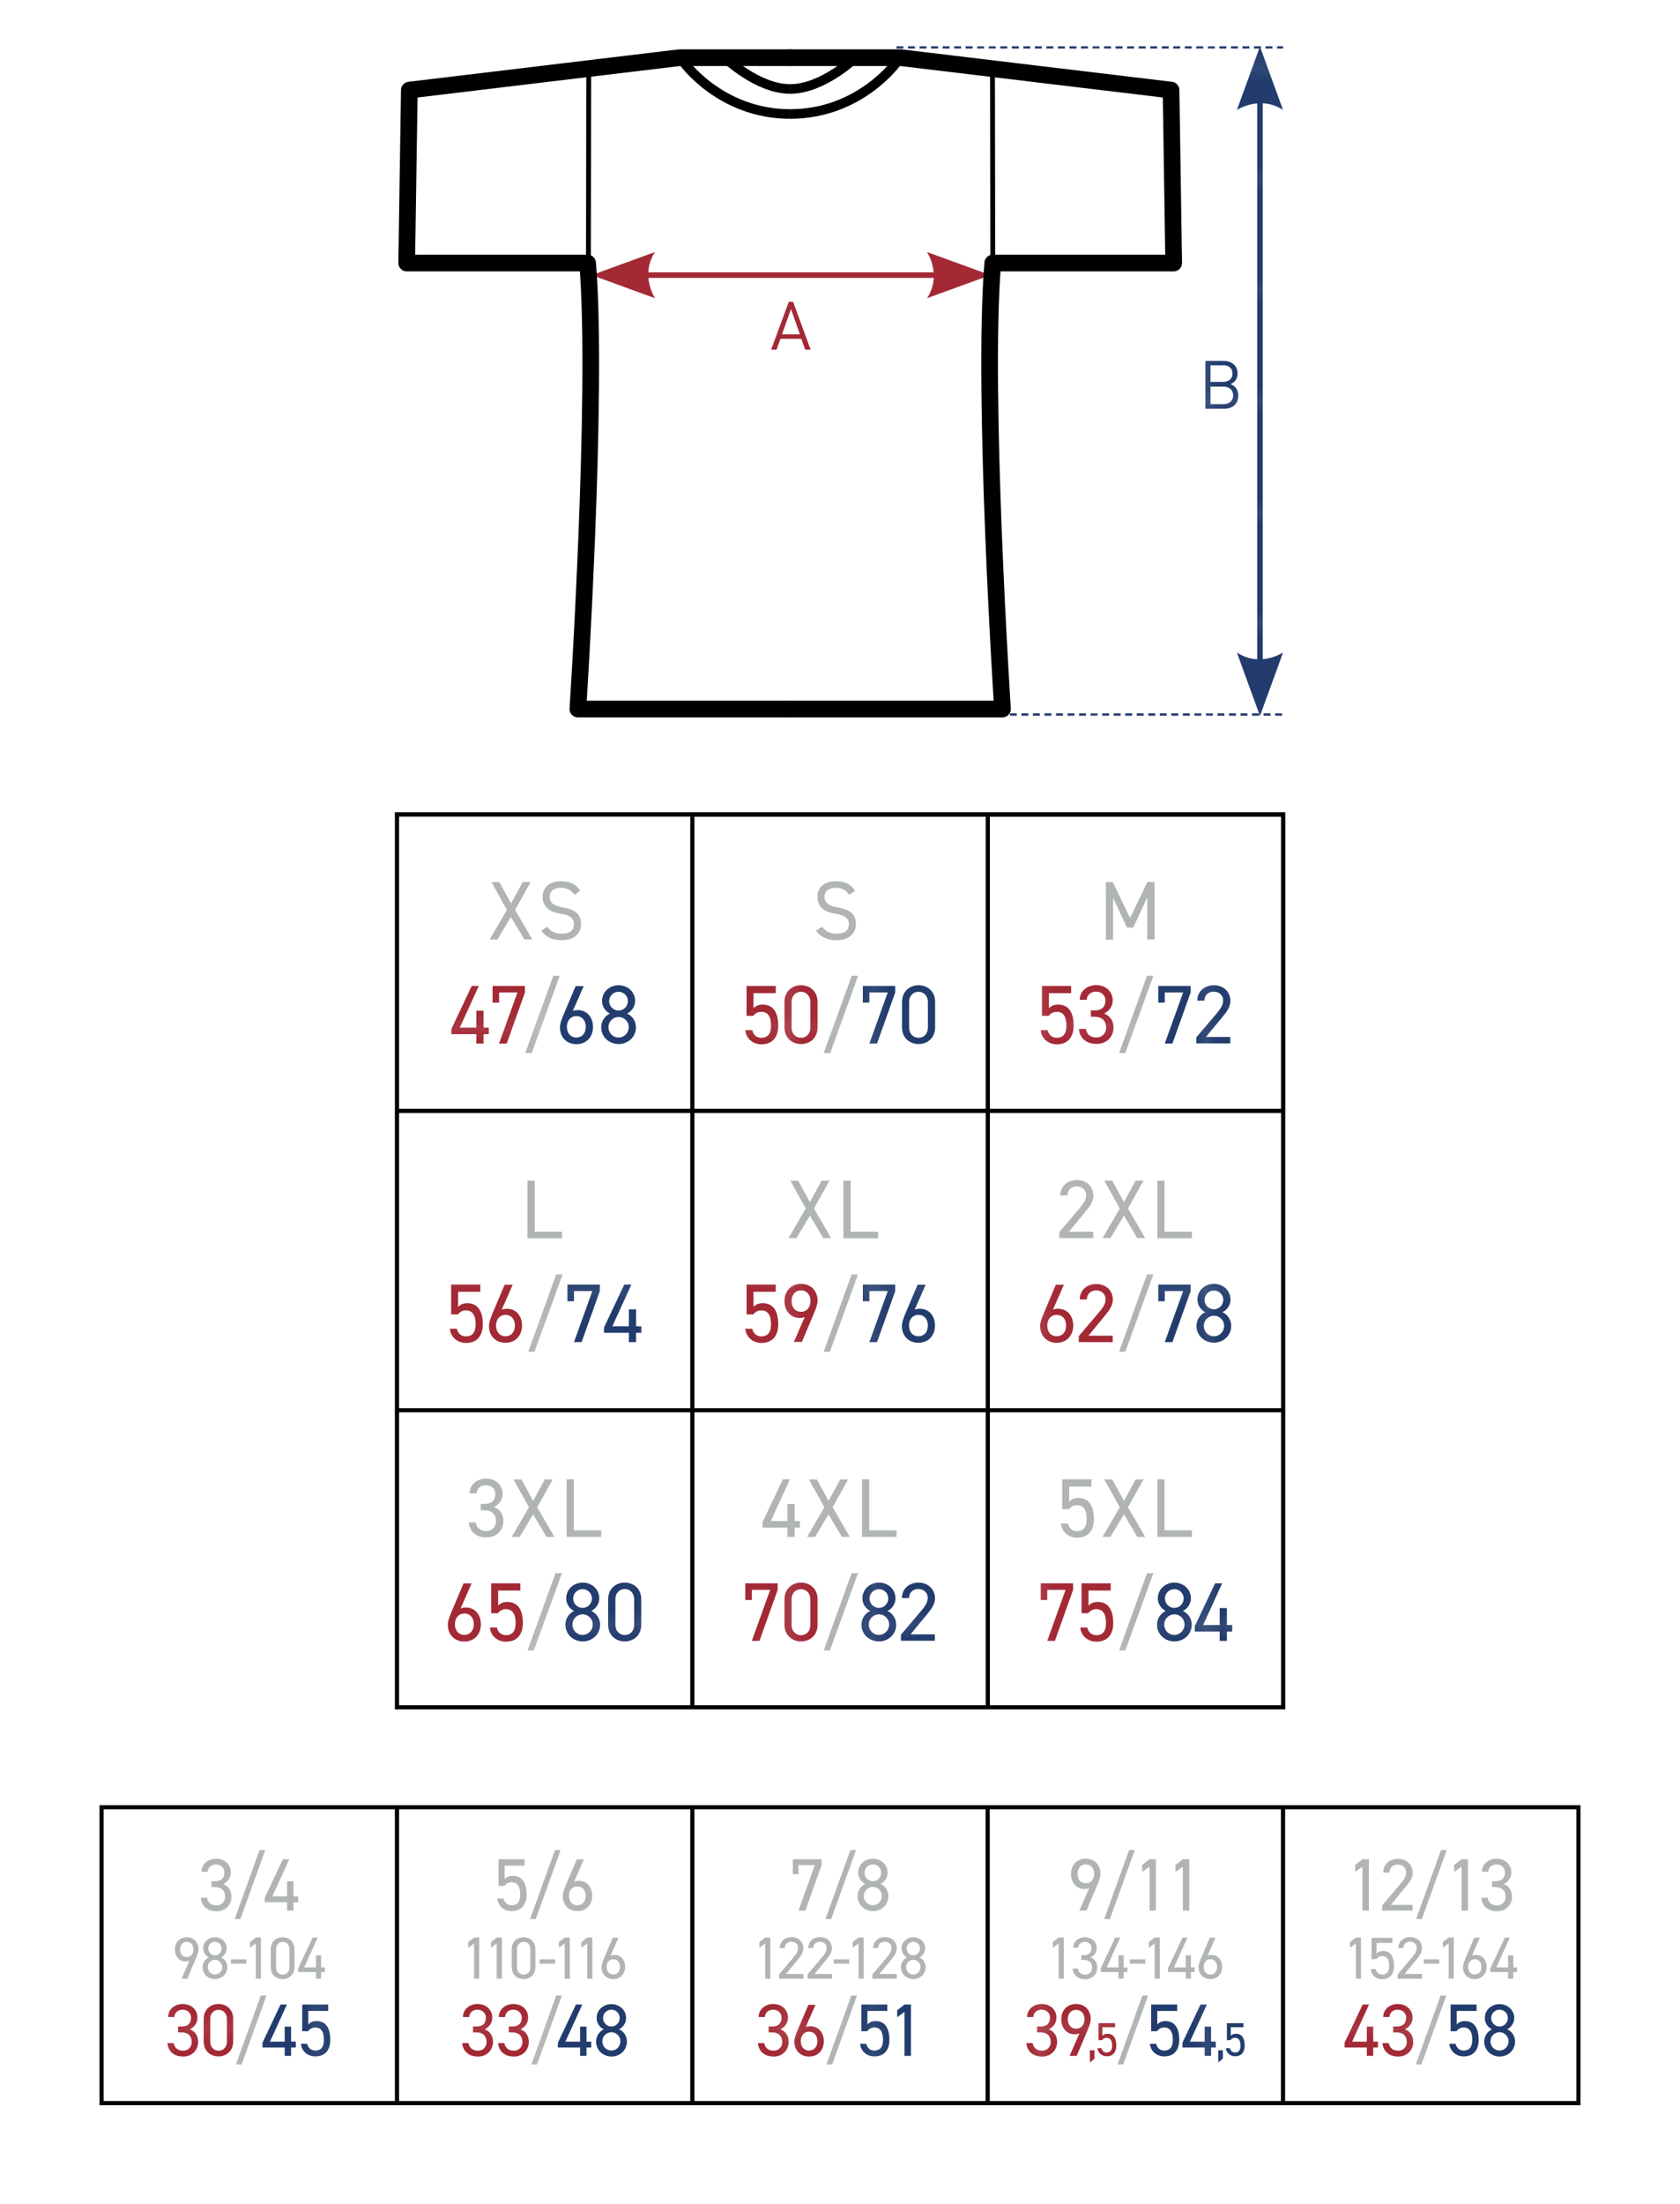 <?xml version="1.0" encoding="UTF-8"?>
<svg id="Warstwa_2" data-name="Warstwa 2" xmlns="http://www.w3.org/2000/svg" xmlns:xlink="http://www.w3.org/1999/xlink" viewBox="0 0 120.91 158.52">
  <defs>
    <style>
      .cls-1 {
        stroke-width: 1.2px;
      }

      .cls-1, .cls-2, .cls-3, .cls-4, .cls-5, .cls-6, .cls-7, .cls-8, .cls-9, .cls-10, .cls-11 {
        fill: none;
      }

      .cls-1, .cls-5, .cls-6, .cls-7, .cls-11 {
        stroke: #000;
      }

      .cls-1, .cls-5, .cls-11 {
        stroke-linecap: round;
        stroke-linejoin: round;
      }

      .cls-12 {
        fill: #b1b4b4;
      }

      .cls-2 {
        stroke: #a32935;
      }

      .cls-2, .cls-3 {
        stroke-width: .4px;
      }

      .cls-2, .cls-3, .cls-4, .cls-6 {
        stroke-miterlimit: 10;
      }

      .cls-13 {
        fill: url(#Unnamed_Pattern_3-4);
      }

      .cls-3 {
        stroke: url(#Unnamed_Pattern_3-2);
      }

      .cls-4 {
        stroke: #b1b4b4;
      }

      .cls-4, .cls-6 {
        stroke-width: .3px;
      }

      .cls-14 {
        fill: #fff;
      }

      .cls-5 {
        stroke-width: .35px;
      }

      .cls-15 {
        fill: url(#Unnamed_Pattern_3-3);
      }

      .cls-7 {
        stroke-width: .69px;
      }

      .cls-9 {
        stroke-dasharray: .5 .33;
      }

      .cls-9, .cls-10 {
        stroke: url(#Unnamed_Pattern_3);
        stroke-width: .17px;
      }

      .cls-16 {
        fill: url(#Nowa_próbka_wzorka_5);
      }

      .cls-10 {
        stroke-dasharray: .5 .33;
      }

      .cls-17 {
        fill: #a32935;
      }

      .cls-11 {
        stroke-width: .35px;
      }

      .cls-18 {
        fill: #223c6d;
      }

      .cls-19 {
        fill: url(#Nowa_próbka_wzorka_3);
      }

      .cls-20 {
        fill: url(#Nowa_próbka_wzorka_6);
      }

      .cls-21 {
        fill: url(#Unnamed_Pattern_3-5);
      }
    </style>
    <pattern id="Unnamed_Pattern_3" data-name="Unnamed Pattern 3" x="0" y="0" width="7.93" height="7.93" patternTransform="translate(-104.66 172.72)" patternUnits="userSpaceOnUse" viewBox="0 0 7.93 7.93">
      <g>
        <rect class="cls-8" y="0" width="7.93" height="7.93"/>
        <rect class="cls-18" x="0" y="0" width="7.93" height="7.93"/>
      </g>
    </pattern>
    <pattern id="Unnamed_Pattern_3-2" data-name="Unnamed Pattern 3" patternTransform="translate(-104.66 173.36)" xlink:href="#Unnamed_Pattern_3"/>
    <pattern id="Unnamed_Pattern_3-3" data-name="Unnamed Pattern 3" patternTransform="translate(-104.66 173.36)" xlink:href="#Unnamed_Pattern_3"/>
    <pattern id="Unnamed_Pattern_3-4" data-name="Unnamed Pattern 3" patternTransform="translate(-104.66 173.36)" xlink:href="#Unnamed_Pattern_3"/>
    <pattern id="Unnamed_Pattern_3-5" data-name="Unnamed Pattern 3" patternTransform="translate(-104.66 173.36)" xlink:href="#Unnamed_Pattern_3"/>
    <pattern id="Nowa_próbka_wzorka_5" data-name="Nowa próbka wzorka 5" x="0" y="0" width="8.92" height="8.92" patternTransform="translate(-104.66 173.36)" patternUnits="userSpaceOnUse" viewBox="0 0 8.92 8.92">
      <g>
        <rect class="cls-8" y="0" width="8.92" height="8.92"/>
        <rect class="cls-17" x="0" y="0" width="8.92" height="8.92"/>
      </g>
    </pattern>
    <pattern id="Nowa_próbka_wzorka_3" data-name="Nowa próbka wzorka 3" x="0" y="0" width="8.92" height="8.92" patternTransform="translate(-104.66 173.36)" patternUnits="userSpaceOnUse" viewBox="0 0 8.92 8.92">
      <g>
        <rect class="cls-8" y="0" width="8.92" height="8.92"/>
        <rect class="cls-12" x="0" y="0" width="8.92" height="8.92"/>
      </g>
    </pattern>
    <pattern id="Nowa_próbka_wzorka_6" data-name="Nowa próbka wzorka 6" x="0" y="0" width="7.93" height="7.93" patternTransform="translate(-104.66 173.36)" patternUnits="userSpaceOnUse" viewBox="0 0 7.93 7.93">
      <g>
        <rect class="cls-8" y="0" width="7.93" height="7.93"/>
        <rect class="cls-18" x="0" y="0" width="7.93" height="7.93"/>
      </g>
    </pattern>
  </defs>
  <g id="Warstwa_1-2" data-name="Warstwa 1">
    <rect class="cls-14" width="120.91" height="158.52"/>
    <line class="cls-2" x1="46.06" y1="19.79" x2="67.8" y2="19.79"/>
    <g>
      <path class="cls-17" d="M42.58,19.79l4.56,1.66s-1.09-1.66,0-3.32l-4.56,1.66"/>
      <path class="cls-17" d="M71.28,19.79l-4.56-1.66s1.09,1.66,0,3.32l4.56-1.66"/>
    </g>
    <path class="cls-17" d="M57.95,25.15l-.28-.78h-1.5l-.28.78h-.39l1.27-3.44h.31l1.26,3.44h-.39ZM56.93,22.23l-.65,1.82h1.29l-.64-1.82Z"/>
    <line class="cls-9" x1="64.52" y1="3.41" x2="92.35" y2="3.41"/>
    <line class="cls-10" x1="71.85" y1="51.4" x2="92.34" y2="51.4"/>
    <line class="cls-3" x1="90.68" y1="6.82" x2="90.68" y2="48.03"/>
    <g>
      <path class="cls-15" d="M90.68,3.35l-1.66,4.56s1.66-1.09,3.32,0l-1.66-4.56"/>
      <path class="cls-13" d="M90.68,51.5l1.66-4.56s-1.66,1.09-3.32,0l1.66,4.56"/>
    </g>
    <path class="cls-21" d="M88.09,29.4h-1.34v-3.44h1.3c.6,0,1.02.34,1.02.92,0,.36-.22.65-.51.75.33.12.56.41.56.82,0,.62-.42.95-1.03.95ZM88.02,26.28h-.9v1.19h.9c.38,0,.68-.19.68-.6s-.29-.6-.68-.6ZM88.06,27.81h-.94v1.26h.94c.42,0,.69-.25.69-.63s-.27-.63-.69-.63Z"/>
    <g>
      <path class="cls-1" d="M56.87,4.15h-7.97s-19.44,2.33-19.44,2.33l-.19,12.44h13.02c.78,9.33-.7,32.08-.7,32.08h15.28"/>
      <path class="cls-7" d="M56.87,6.4c-2.35,0-4.69-2.25-4.69-2.25M56.87,8.2c-5.09,0-7.75-3.83-7.75-3.83"/>
      <path class="cls-1" d="M56.87,4.15h7.97s19.44,2.33,19.44,2.33l.19,12.44h-13.02c-.78,9.33.7,32.08.7,32.08h-15.28"/>
    </g>
    <line class="cls-11" x1="71.45" y1="18.92" x2="71.43" y2="5.31"/>
    <path class="cls-7" d="M56.87,6.4c2.35,0,4.69-2.25,4.69-2.25M56.87,8.2c5.09,0,7.75-3.83,7.75-3.83"/>
    <line class="cls-5" x1="42.35" y1="18.71" x2="42.37" y2="5.1"/>
    <line class="cls-6" x1="49.83" y1="122.81" x2="49.83" y2="58.73"/>
    <line class="cls-6" x1="71.09" y1="122.81" x2="71.09" y2="58.73"/>
    <line class="cls-4" x1="92.35" y1="79.91" x2="92.35" y2="58.73"/>
    <line class="cls-6" x1="49.83" y1="58.58" x2="71.09" y2="58.58"/>
    <line class="cls-6" x1="71.09" y1="58.58" x2="92.35" y2="58.58"/>
    <g>
      <g>
        <path class="cls-12" d="M35.24,67.58l1.24-2.13-1.11-2h.57l.84,1.54.84-1.54h.57l-1.12,2,1.24,2.13h-.57l-.97-1.62-.97,1.62h-.57Z"/>
        <path class="cls-12" d="M41.34,64.36c-.22-.29-.46-.5-.98-.5-.48,0-.8.22-.8.65,0,.49.37.66.98.77.8.14,1.28.43,1.28,1.19,0,.54-.36,1.16-1.39,1.16-.67,0-1.16-.23-1.48-.68l.43-.29c.27.32.51.5,1.05.5.68,0,.88-.31.88-.67,0-.39-.2-.65-.98-.77-.78-.12-1.28-.49-1.28-1.21,0-.59.39-1.12,1.34-1.12.66,0,1.07.22,1.37.68l-.4.29Z"/>
      </g>
      <g>
        <path class="cls-16" d="M34.46,70.92l-1.37,3h1.19v-1.22h.52v1.22h.38v.47h-.38v.67h-.52v-.67h-1.79v-.38l1.46-3.09h.51Z"/>
        <path class="cls-16" d="M35.45,72.11v-1.19h2.33v.47l-1.31,3.67h-.55l1.32-3.67h-1.32v.73h-.47Z"/>
        <path class="cls-19" d="M37.8,75.75l2.02-5.56h.46l-2.01,5.56h-.46Z"/>
        <path class="cls-20" d="M41.2,72.74c.11-.07.28-.08.39-.08.66,0,1.09.52,1.09,1.21,0,.73-.49,1.24-1.19,1.24s-1.19-.49-1.19-1.21c0-.29.15-.65.28-.96l.85-2.01h.58l-.8,1.82ZM41.48,74.63c.4,0,.68-.3.68-.77s-.28-.77-.68-.77-.68.31-.68.77.27.77.68.77Z"/>
        <path class="cls-20" d="M43.9,72.91c-.33-.16-.57-.51-.57-.9,0-.69.56-1.14,1.19-1.14s1.19.45,1.19,1.14c0,.39-.25.74-.58.9.34.14.64.52.64.98,0,.73-.6,1.21-1.25,1.21s-1.25-.48-1.25-1.21c0-.47.31-.85.63-.98ZM44.52,74.63c.41,0,.73-.34.73-.74,0-.46-.38-.74-.73-.74s-.73.28-.73.74c0,.41.31.74.73.74ZM44.52,72.69c.37,0,.67-.31.67-.68s-.3-.67-.67-.67-.68.3-.68.67.3.68.68.68Z"/>
      </g>
    </g>
    <g>
      <g>
        <path class="cls-12" d="M15.23,135.32h.23c.49,0,.69-.25.69-.65,0-.29-.24-.56-.6-.56s-.59.23-.6.53h-.45c0-.58.5-.94,1.05-.94.61,0,1.06.41,1.06.98,0,.38-.21.68-.55.84.36.14.6.44.6.91,0,.57-.42,1.05-1.07,1.05-.71,0-1.1-.41-1.14-.97h.45c.05.3.25.55.69.55.35,0,.61-.27.61-.62,0-.44-.26-.7-.75-.7h-.23v-.42Z"/>
        <path class="cls-12" d="M16.89,138.04l1.79-4.96h.41l-1.79,4.96h-.41Z"/>
        <path class="cls-12" d="M20.82,133.74l-1.22,2.67h1.06v-1.08h.46v1.08h.34v.42h-.34v.6h-.46v-.6h-1.6v-.34l1.3-2.75h.45Z"/>
      </g>
      <g>
        <path class="cls-12" d="M13.64,141.03c-.08.05-.2.06-.28.06-.47,0-.77-.37-.77-.86,0-.52.35-.88.85-.88s.85.35.85.86c0,.21-.11.47-.2.68l-.61,1.44h-.41l.57-1.3ZM13.44,139.68c-.29,0-.48.21-.48.55s.2.55.48.55.48-.22.48-.55-.19-.55-.48-.55Z"/>
        <path class="cls-12" d="M15.03,140.8c-.23-.12-.41-.36-.41-.64,0-.49.4-.81.85-.81s.85.32.85.81c0,.28-.18.53-.41.64.24.1.45.37.45.7,0,.52-.43.86-.89.86s-.89-.34-.89-.86c0-.33.22-.6.45-.7ZM15.47,142.03c.29,0,.52-.24.52-.53,0-.32-.27-.53-.52-.53s-.52.2-.52.53c0,.29.22.53.52.53ZM15.47,140.65c.27,0,.48-.22.48-.49s-.21-.48-.48-.48-.48.21-.48.48.21.49.48.49Z"/>
        <path class="cls-12" d="M16.62,140.94h1.11v.31h-1.11v-.31Z"/>
        <path class="cls-12" d="M18.78,142.33h-.37v-2.53l-.42.3v-.4l.42-.33h.37v2.95Z"/>
        <path class="cls-12" d="M21.19,141.51c0,.54-.4.85-.85.85s-.85-.31-.85-.85v-1.31c0-.55.4-.85.85-.85s.85.31.85.85v1.32ZM20.35,139.68c-.27,0-.48.2-.48.52v1.32c0,.32.21.52.48.52s.48-.2.48-.52v-1.32c0-.32-.21-.52-.48-.52Z"/>
        <path class="cls-12" d="M22.86,139.38l-.97,2.14h.85v-.87h.37v.87h.27v.33h-.27v.48h-.37v-.48h-1.28v-.27l1.04-2.2h.36Z"/>
      </g>
      <g>
        <path class="cls-16" d="M12.83,145.77h.23c.49,0,.69-.25.69-.65,0-.29-.24-.56-.6-.56s-.59.23-.6.53h-.45c0-.58.5-.94,1.05-.94.61,0,1.06.41,1.06.98,0,.38-.21.68-.55.84.36.14.6.44.6.91,0,.57-.42,1.05-1.07,1.05-.71,0-1.1-.41-1.14-.97h.45c.05.3.25.55.69.55.35,0,.61-.27.61-.62,0-.44-.26-.7-.75-.7h-.23v-.42Z"/>
        <path class="cls-16" d="M16.78,146.86c0,.68-.5,1.06-1.06,1.06s-1.06-.38-1.06-1.07v-1.63c0-.68.5-1.07,1.06-1.07s1.06.38,1.06,1.06v1.64ZM15.73,144.57c-.34,0-.6.25-.6.65v1.64c0,.4.27.65.6.65s.6-.25.6-.65v-1.64c0-.4-.27-.65-.6-.65Z"/>
        <path class="cls-19" d="M16.98,148.5l1.79-4.96h.41l-1.79,4.96h-.41Z"/>
        <path class="cls-20" d="M20.65,144.19l-1.22,2.67h1.06v-1.08h.46v1.08h.34v.42h-.34v.6h-.46v-.6h-1.6v-.34l1.3-2.75h.45Z"/>
        <path class="cls-20" d="M22.17,146.11h-.42v-1.92h1.87v.46h-1.43v.97c.12-.13.3-.24.59-.24.68,0,.99.52.99,1.35,0,.73-.37,1.19-1.08,1.19-.57,0-.99-.4-1.03-.91h.45c.07.31.28.49.58.49.38,0,.62-.22.62-.77s-.18-.89-.62-.89c-.25,0-.42.13-.52.27Z"/>
      </g>
    </g>
    <g>
      <g>
        <path class="cls-12" d="M36.3,135.66h-.42v-1.92h1.87v.46h-1.43v.97c.12-.13.3-.24.59-.24.68,0,.99.52.99,1.35,0,.73-.37,1.19-1.08,1.19-.57,0-.99-.4-1.03-.91h.45c.07.31.28.49.58.49.38,0,.62-.22.62-.77s-.18-.89-.62-.89c-.25,0-.42.13-.52.27Z"/>
        <path class="cls-12" d="M38.15,138.04l1.79-4.96h.41l-1.79,4.96h-.41Z"/>
        <path class="cls-12" d="M41.3,135.36c.1-.06.25-.07.35-.07.59,0,.97.46.97,1.08,0,.65-.43,1.1-1.06,1.1s-1.06-.44-1.06-1.08c0-.26.13-.58.25-.85l.76-1.79h.51l-.71,1.62ZM41.55,137.05c.36,0,.6-.27.6-.68s-.25-.68-.6-.68-.6.27-.6.68.24.68.6.68Z"/>
      </g>
      <g>
        <path class="cls-12" d="M34.49,142.33h-.37v-2.53l-.42.3v-.4l.42-.33h.37v2.95Z"/>
        <path class="cls-12" d="M36.12,142.33h-.37v-2.53l-.42.3v-.4l.42-.33h.37v2.95Z"/>
        <path class="cls-12" d="M38.53,141.51c0,.54-.4.85-.85.85s-.85-.31-.85-.85v-1.31c0-.55.4-.85.85-.85s.85.31.85.85v1.32ZM37.69,139.68c-.27,0-.48.2-.48.52v1.32c0,.32.21.52.48.52s.48-.2.48-.52v-1.32c0-.32-.21-.52-.48-.52Z"/>
        <path class="cls-12" d="M38.84,140.94h1.11v.31h-1.11v-.31Z"/>
        <path class="cls-12" d="M41.01,142.33h-.37v-2.53l-.42.3v-.4l.42-.33h.37v2.95Z"/>
        <path class="cls-12" d="M42.63,142.33h-.37v-2.53l-.42.3v-.4l.42-.33h.37v2.95Z"/>
        <path class="cls-12" d="M43.94,140.68c.08-.05.2-.06.28-.06.47,0,.77.37.77.86,0,.52-.35.88-.85.88s-.85-.35-.85-.86c0-.21.11-.47.2-.68l.61-1.44h.41l-.57,1.3ZM44.14,142.03c.29,0,.48-.21.48-.55s-.2-.55-.48-.55-.48.22-.48.55.19.55.48.55Z"/>
      </g>
      <g>
        <path class="cls-16" d="M34.05,145.77h.23c.49,0,.69-.25.69-.65,0-.29-.24-.56-.6-.56s-.59.23-.6.53h-.45c0-.58.5-.94,1.05-.94.61,0,1.06.41,1.06.98,0,.38-.21.68-.55.84.36.14.6.44.6.91,0,.57-.42,1.05-1.07,1.05-.71,0-1.1-.41-1.14-.97h.45c.05.3.25.55.69.55.35,0,.61-.27.61-.62,0-.44-.26-.7-.75-.7h-.23v-.42Z"/>
        <path class="cls-16" d="M36.63,145.77h.23c.49,0,.69-.25.69-.65,0-.29-.24-.56-.6-.56s-.59.23-.6.53h-.45c0-.58.5-.94,1.05-.94.61,0,1.06.41,1.06.98,0,.38-.21.68-.55.84.36.14.6.44.6.91,0,.57-.42,1.05-1.07,1.05-.71,0-1.1-.41-1.14-.97h.45c.05.3.25.55.69.55.35,0,.61-.27.61-.62,0-.44-.26-.7-.75-.7h-.23v-.42Z"/>
        <path class="cls-19" d="M38.24,148.5l1.79-4.96h.41l-1.79,4.96h-.41Z"/>
        <path class="cls-20" d="M41.91,144.19l-1.22,2.67h1.06v-1.08h.46v1.08h.34v.42h-.34v.6h-.46v-.6h-1.6v-.34l1.3-2.75h.45Z"/>
        <path class="cls-20" d="M43.45,145.97c-.29-.14-.51-.45-.51-.8,0-.61.5-1.01,1.06-1.01s1.06.4,1.06,1.01c0,.35-.22.66-.51.8.3.12.57.46.57.88,0,.65-.53,1.08-1.11,1.08s-1.11-.43-1.11-1.08c0-.42.27-.75.56-.88ZM44,147.5c.36,0,.65-.3.65-.66,0-.41-.34-.66-.65-.66s-.65.25-.65.66c0,.36.28.66.65.66ZM44,145.77c.33,0,.6-.27.6-.61s-.27-.6-.6-.6-.6.27-.6.6.27.61.6.61Z"/>
      </g>
    </g>
    <g>
      <g>
        <path class="cls-12" d="M57.06,134.8v-1.06h2.07v.42l-1.17,3.27h-.49l1.17-3.27h-1.17v.65h-.42Z"/>
        <path class="cls-12" d="M59.41,138.04l1.79-4.96h.41l-1.79,4.96h-.41Z"/>
        <path class="cls-12" d="M62.27,135.51c-.29-.14-.51-.45-.51-.8,0-.61.5-1.01,1.06-1.01s1.06.4,1.06,1.01c0,.35-.22.66-.51.8.3.12.57.46.57.88,0,.65-.53,1.08-1.11,1.08s-1.11-.43-1.11-1.08c0-.42.27-.75.56-.88ZM62.82,137.05c.36,0,.65-.3.65-.66,0-.41-.34-.66-.65-.66s-.65.25-.65.66c0,.36.28.66.65.66ZM62.82,135.32c.33,0,.6-.27.6-.61s-.27-.6-.6-.6-.6.27-.6.6.27.61.6.61Z"/>
      </g>
      <g>
        <path class="cls-12" d="M55.44,142.33h-.37v-2.53l-.42.3v-.4l.42-.33h.37v2.95Z"/>
        <path class="cls-12" d="M57.8,142.33h-1.73v-.31l1.04-1.23c.2-.23.33-.44.33-.66,0-.31-.23-.46-.48-.46-.26,0-.47.16-.48.46h-.36c0-.49.38-.79.85-.79s.85.3.85.81c0,.35-.26.63-.44.86l-.81.98h1.25v.33Z"/>
        <path class="cls-12" d="M59.85,142.33h-1.73v-.31l1.04-1.23c.2-.23.33-.44.33-.66,0-.31-.23-.46-.48-.46-.26,0-.47.16-.48.46h-.36c0-.49.38-.79.85-.79s.85.3.85.81c0,.35-.26.63-.44.86l-.81.98h1.25v.33Z"/>
        <path class="cls-12" d="M60,140.94h1.11v.31h-1.11v-.31Z"/>
        <path class="cls-12" d="M62.16,142.33h-.37v-2.53l-.42.3v-.4l.42-.33h.37v2.95Z"/>
        <path class="cls-12" d="M64.52,142.33h-1.73v-.31l1.04-1.23c.2-.23.33-.44.33-.66,0-.31-.24-.46-.48-.46-.27,0-.47.16-.48.46h-.36c0-.49.38-.79.85-.79s.85.3.85.81c0,.35-.26.63-.44.86l-.81.98h1.25v.33Z"/>
        <path class="cls-12" d="M65.29,140.8c-.24-.12-.41-.36-.41-.64,0-.49.4-.81.85-.81s.85.32.85.81c0,.28-.17.53-.41.64.24.1.45.37.45.7,0,.52-.43.86-.89.86s-.89-.34-.89-.86c0-.33.22-.6.45-.7ZM65.73,142.03c.29,0,.52-.24.52-.53,0-.32-.27-.53-.52-.53s-.52.2-.52.53c0,.29.22.53.52.53ZM65.73,140.65c.26,0,.48-.22.48-.49s-.21-.48-.48-.48-.48.21-.48.48.21.49.48.49Z"/>
      </g>
      <g>
        <path class="cls-16" d="M55.33,145.77h.23c.49,0,.69-.25.69-.65,0-.29-.24-.56-.6-.56s-.59.23-.6.53h-.45c0-.58.5-.94,1.05-.94.61,0,1.06.41,1.06.98,0,.38-.21.68-.55.84.36.14.6.44.6.91,0,.57-.42,1.05-1.07,1.05-.71,0-1.1-.41-1.14-.97h.45c.05.3.25.55.69.55.35,0,.61-.27.61-.62,0-.44-.26-.7-.75-.7h-.23v-.42Z"/>
        <path class="cls-16" d="M57.97,145.82c.1-.06.25-.07.35-.07.59,0,.97.46.97,1.08,0,.65-.43,1.1-1.06,1.1s-1.06-.44-1.06-1.08c0-.26.13-.58.25-.85l.76-1.79h.51l-.71,1.62ZM58.23,147.5c.36,0,.6-.27.6-.68s-.25-.68-.6-.68-.6.27-.6.68.24.68.6.68Z"/>
        <path class="cls-19" d="M59.48,148.5l1.79-4.96h.41l-1.79,4.96h-.41Z"/>
        <path class="cls-20" d="M62.41,146.11h-.42v-1.92h1.87v.46h-1.43v.97c.12-.13.3-.24.59-.24.68,0,.99.52.99,1.35,0,.73-.37,1.19-1.08,1.19-.57,0-.99-.4-1.03-.91h.45c.07.31.28.49.58.49.38,0,.62-.22.62-.77s-.18-.89-.62-.89c-.25,0-.42.13-.52.27Z"/>
        <path class="cls-20" d="M65.56,147.88h-.46v-3.16l-.53.38v-.5l.53-.41h.46v3.68Z"/>
      </g>
    </g>
    <g>
      <g>
        <path class="cls-12" d="M78.4,135.8c-.1.06-.25.08-.35.08-.59,0-.97-.46-.97-1.08,0-.65.43-1.1,1.06-1.1s1.06.44,1.06,1.08c0,.26-.13.58-.25.86l-.76,1.79h-.51l.71-1.62ZM78.15,134.11c-.36,0-.6.27-.6.68s.25.68.6.68.6-.27.6-.68-.24-.68-.6-.68Z"/>
        <path class="cls-12" d="M79.47,138.04l1.79-4.96h.41l-1.79,4.96h-.41Z"/>
        <path class="cls-12" d="M83.19,137.43h-.46v-3.16l-.53.38v-.5l.53-.41h.46v3.68Z"/>
        <path class="cls-12" d="M85.59,137.43h-.46v-3.16l-.53.38v-.5l.53-.41h.46v3.68Z"/>
      </g>
      <g>
        <path class="cls-12" d="M76.56,142.33h-.37v-2.53l-.42.3v-.4l.42-.33h.37v2.95Z"/>
        <path class="cls-12" d="M77.82,140.64h.18c.39,0,.56-.2.56-.52,0-.23-.19-.44-.48-.44s-.47.18-.48.42h-.36c0-.47.4-.75.84-.75.49,0,.85.33.85.78,0,.3-.17.54-.44.67.29.12.48.35.48.73,0,.45-.34.84-.86.84-.56,0-.88-.33-.91-.77h.36c.04.24.2.44.55.44.28,0,.49-.21.49-.5,0-.35-.21-.56-.6-.56h-.18v-.33Z"/>
        <path class="cls-12" d="M80.62,139.38l-.97,2.14h.85v-.87h.37v.87h.27v.33h-.27v.48h-.37v-.48h-1.28v-.27l1.04-2.2h.36Z"/>
        <path class="cls-12" d="M81.31,140.94h1.11v.31h-1.11v-.31Z"/>
        <path class="cls-12" d="M83.47,142.33h-.37v-2.53l-.42.3v-.4l.42-.33h.37v2.95Z"/>
        <path class="cls-12" d="M85.46,139.38l-.97,2.14h.85v-.87h.37v.87h.27v.33h-.27v.48h-.37v-.48h-1.28v-.27l1.04-2.2h.36Z"/>
        <path class="cls-12" d="M86.91,140.68c.08-.05.2-.06.28-.06.47,0,.77.37.77.86,0,.52-.35.88-.85.88s-.85-.35-.85-.86c0-.21.11-.47.2-.68l.61-1.44h.41l-.57,1.3ZM87.11,142.03c.29,0,.48-.21.48-.55s-.2-.55-.48-.55-.48.22-.48.55.19.55.48.55Z"/>
      </g>
      <g>
        <path class="cls-16" d="M74.65,145.77h.23c.49,0,.69-.25.69-.65,0-.29-.23-.56-.6-.56s-.59.23-.6.53h-.45c0-.58.5-.94,1.05-.94.61,0,1.06.41,1.06.98,0,.38-.21.68-.55.84.36.14.6.44.6.91,0,.57-.42,1.05-1.07,1.05-.71,0-1.1-.41-1.14-.97h.45c.05.3.25.55.69.55.35,0,.61-.27.61-.62,0-.44-.26-.7-.75-.7h-.23v-.42Z"/>
        <path class="cls-16" d="M77.7,146.25c-.1.06-.25.08-.35.08-.59,0-.97-.46-.97-1.08,0-.65.43-1.1,1.06-1.1s1.06.44,1.06,1.08c0,.26-.13.58-.25.86l-.76,1.79h-.51l.71-1.62ZM77.45,144.57c-.36,0-.6.27-.6.68s.25.68.6.68.6-.27.6-.68-.24-.68-.6-.68Z"/>
        <path class="cls-16" d="M78.77,148.08l-.33.28v-.88h.33v.6Z"/>
        <path class="cls-16" d="M79.33,146.75h-.27v-1.22h1.19v.29h-.91v.62c.07-.08.19-.15.37-.15.44,0,.63.33.63.86,0,.46-.24.76-.69.76-.36,0-.63-.25-.66-.58h.29c.04.2.18.31.37.31.24,0,.39-.14.39-.49s-.12-.57-.39-.57c-.16,0-.27.08-.33.17Z"/>
        <path class="cls-19" d="M80.43,148.5l1.79-4.96h.41l-1.79,4.96h-.41Z"/>
        <path class="cls-20" d="M83.27,146.11h-.42v-1.92h1.87v.46h-1.43v.97c.12-.13.3-.24.59-.24.68,0,.99.52.99,1.35,0,.73-.37,1.19-1.08,1.19-.57,0-.99-.4-1.03-.91h.45c.07.31.28.49.58.49.38,0,.62-.22.62-.77s-.18-.89-.62-.89c-.25,0-.42.13-.52.27Z"/>
        <path class="cls-20" d="M86.86,144.19l-1.22,2.67h1.06v-1.08h.46v1.08h.34v.42h-.34v.6h-.46v-.6h-1.6v-.34l1.3-2.75h.45Z"/>
        <path class="cls-20" d="M88.01,148.08l-.33.28v-.88h.33v.6Z"/>
        <path class="cls-20" d="M88.57,146.75h-.27v-1.22h1.19v.29h-.91v.62c.07-.08.19-.15.37-.15.44,0,.63.33.63.86,0,.46-.24.76-.69.76-.36,0-.63-.25-.66-.58h.29c.04.2.18.31.37.31.24,0,.39-.14.39-.49s-.12-.57-.39-.57c-.16,0-.27.08-.33.17Z"/>
      </g>
    </g>
    <g>
      <g>
        <path class="cls-12" d="M98.52,137.43h-.46v-3.16l-.53.38v-.5l.53-.41h.46v3.68Z"/>
        <path class="cls-12" d="M101.64,137.43h-2.16v-.38l1.3-1.53c.25-.29.42-.54.42-.82,0-.38-.29-.58-.6-.58-.33,0-.59.2-.6.58h-.45c0-.61.48-.99,1.06-.99s1.06.38,1.06,1.01c0,.44-.32.79-.56,1.07l-1.01,1.23h1.56v.42Z"/>
        <path class="cls-12" d="M101.92,138.04l1.79-4.96h.41l-1.79,4.96h-.41Z"/>
        <path class="cls-12" d="M105.65,137.43h-.46v-3.16l-.53.38v-.5l.53-.41h.46v3.68Z"/>
        <path class="cls-12" d="M107.39,135.32h.23c.49,0,.69-.25.69-.65,0-.29-.23-.56-.6-.56s-.59.23-.6.53h-.45c0-.58.5-.94,1.05-.94.61,0,1.06.41,1.06.98,0,.38-.21.68-.55.84.36.14.6.44.6.91,0,.57-.42,1.05-1.07,1.05-.71,0-1.1-.41-1.14-.97h.45c.05.3.25.55.69.55.35,0,.61-.27.61-.62,0-.44-.26-.7-.75-.7h-.23v-.42Z"/>
      </g>
      <g>
        <path class="cls-12" d="M97.95,142.33h-.37v-2.53l-.42.3v-.4l.42-.33h.37v2.95Z"/>
        <path class="cls-12" d="M99.05,140.92h-.34v-1.53h1.5v.37h-1.14v.77c.09-.11.24-.19.47-.19.55,0,.79.42.79,1.08,0,.58-.3.95-.86.95-.46,0-.79-.32-.82-.73h.36c.06.25.23.39.47.39.3,0,.5-.18.5-.62s-.15-.71-.5-.71c-.2,0-.34.1-.42.22Z"/>
        <path class="cls-12" d="M102.32,142.33h-1.73v-.31l1.04-1.23c.2-.23.33-.44.33-.66,0-.31-.24-.46-.48-.46-.27,0-.47.16-.48.46h-.36c0-.49.38-.79.85-.79s.85.3.85.81c0,.35-.26.63-.44.86l-.81.98h1.25v.33Z"/>
        <path class="cls-12" d="M102.47,140.94h1.11v.31h-1.11v-.31Z"/>
        <path class="cls-12" d="M104.63,142.33h-.37v-2.53l-.42.3v-.4l.42-.33h.37v2.95Z"/>
        <path class="cls-12" d="M105.94,140.68c.08-.05.2-.06.28-.06.47,0,.77.37.77.86,0,.52-.35.88-.85.88s-.85-.35-.85-.86c0-.21.11-.47.2-.68l.61-1.44h.41l-.57,1.3ZM106.14,142.03c.29,0,.48-.21.48-.55s-.2-.55-.48-.55-.48.22-.48.55.19.55.48.55Z"/>
        <path class="cls-12" d="M108.66,139.38l-.97,2.14h.85v-.87h.37v.87h.27v.33h-.27v.48h-.37v-.48h-1.28v-.27l1.04-2.2h.36Z"/>
      </g>
      <g>
        <path class="cls-16" d="M98.53,144.19l-1.22,2.67h1.06v-1.08h.46v1.08h.34v.42h-.34v.6h-.46v-.6h-1.6v-.34l1.3-2.75h.45Z"/>
        <path class="cls-16" d="M100.28,145.77h.23c.49,0,.69-.25.69-.65,0-.29-.23-.56-.6-.56s-.59.23-.6.53h-.45c0-.58.5-.94,1.05-.94.61,0,1.06.41,1.06.98,0,.38-.21.68-.55.84.36.14.6.44.6.91,0,.57-.42,1.05-1.07,1.05-.71,0-1.1-.41-1.14-.97h.45c.05.3.25.55.69.55.35,0,.61-.27.61-.62,0-.44-.26-.7-.75-.7h-.23v-.42Z"/>
        <path class="cls-19" d="M101.89,148.5l1.79-4.96h.41l-1.79,4.96h-.41Z"/>
        <path class="cls-20" d="M104.82,146.11h-.42v-1.92h1.87v.46h-1.43v.97c.12-.13.3-.24.59-.24.68,0,.99.52.99,1.35,0,.73-.37,1.19-1.08,1.19-.57,0-.99-.4-1.03-.91h.45c.07.31.28.49.58.49.38,0,.62-.22.62-.77s-.18-.89-.62-.89c-.25,0-.42.13-.52.27Z"/>
        <path class="cls-20" d="M107.37,145.97c-.29-.14-.51-.45-.51-.8,0-.61.5-1.01,1.06-1.01s1.06.4,1.06,1.01c0,.35-.22.66-.51.8.3.12.57.46.57.88,0,.65-.53,1.08-1.11,1.08s-1.11-.43-1.11-1.08c0-.42.27-.75.56-.88ZM107.92,147.5c.36,0,.65-.3.65-.66,0-.41-.34-.66-.65-.66s-.65.25-.65.66c0,.36.28.66.65.66ZM107.92,145.77c.33,0,.6-.27.6-.61s-.27-.6-.6-.6-.6.27-.6.6.27.61.6.61Z"/>
      </g>
    </g>
    <g>
      <path class="cls-12" d="M61.12,64.36c-.22-.29-.46-.5-.98-.5-.48,0-.8.22-.8.65,0,.49.37.66.98.77.8.14,1.28.43,1.28,1.19,0,.54-.36,1.16-1.39,1.16-.67,0-1.16-.23-1.48-.68l.43-.29c.27.32.51.5,1.05.5.68,0,.88-.31.88-.67,0-.39-.2-.65-.98-.77-.78-.12-1.28-.49-1.28-1.21,0-.59.39-1.12,1.34-1.12.66,0,1.07.22,1.37.68l-.4.29Z"/>
      <g>
        <path class="cls-16" d="M54.2,73.07h-.47v-2.15h2.1v.52h-1.6v1.09c.13-.15.34-.27.66-.27.77,0,1.12.59,1.12,1.52,0,.82-.42,1.34-1.21,1.34-.64,0-1.12-.45-1.16-1.02h.5c.08.35.32.55.65.55.43,0,.7-.25.7-.87s-.2-1-.7-1c-.28,0-.47.14-.59.31Z"/>
        <path class="cls-16" d="M58.84,73.91c0,.76-.56,1.19-1.19,1.19s-1.19-.43-1.19-1.2v-1.83c0-.77.56-1.2,1.19-1.2s1.19.43,1.19,1.19v1.85ZM57.65,71.34c-.38,0-.68.28-.68.73v1.85c0,.44.3.73.68.73s.67-.28.67-.73v-1.85c0-.44-.3-.73-.67-.73Z"/>
        <path class="cls-19" d="M59.28,75.75l2.02-5.56h.46l-2.01,5.56h-.46Z"/>
        <path class="cls-20" d="M62.1,72.11v-1.19h2.33v.47l-1.31,3.67h-.55l1.32-3.67h-1.32v.73h-.47Z"/>
        <path class="cls-20" d="M67.3,73.91c0,.76-.56,1.19-1.19,1.19s-1.19-.43-1.19-1.2v-1.83c0-.77.56-1.2,1.19-1.2s1.19.43,1.19,1.19v1.85ZM66.11,71.34c-.38,0-.68.28-.68.73v1.85c0,.44.3.73.68.73s.67-.28.67-.73v-1.85c0-.44-.3-.73-.67-.73Z"/>
      </g>
    </g>
    <g>
      <path class="cls-12" d="M81.34,66.02l1.24-2.58h.51v4.14h-.52v-3.03l-1.01,2.17h-.46l-.99-2.15v3.02h-.52v-4.14h.5l1.24,2.58Z"/>
      <g>
        <path class="cls-16" d="M75.46,73.07h-.47v-2.15h2.1v.52h-1.6v1.09c.13-.15.34-.27.66-.27.77,0,1.12.59,1.12,1.52,0,.82-.42,1.34-1.21,1.34-.64,0-1.12-.45-1.16-1.02h.5c.08.35.32.55.65.55.43,0,.7-.25.7-.87s-.2-1-.7-1c-.28,0-.47.14-.59.31Z"/>
        <path class="cls-16" d="M78.52,72.68h.26c.55,0,.78-.28.78-.73,0-.32-.26-.62-.67-.62s-.67.26-.68.59h-.5c0-.65.56-1.06,1.18-1.06.69,0,1.19.46,1.19,1.1,0,.43-.24.76-.62.94.4.16.68.49.68,1.02,0,.63-.47,1.17-1.21,1.17-.79,0-1.24-.46-1.28-1.08h.5c.05.34.28.62.77.62.39,0,.69-.3.69-.7,0-.49-.29-.79-.84-.79h-.26v-.47Z"/>
        <path class="cls-19" d="M80.54,75.75l2.01-5.56h.46l-2.02,5.56h-.46Z"/>
        <path class="cls-20" d="M83.36,72.11v-1.19h2.33v.47l-1.31,3.67h-.55l1.32-3.67h-1.32v.73h-.47Z"/>
        <path class="cls-20" d="M88.53,75.05h-2.43v-.43l1.46-1.72c.28-.33.47-.61.47-.92,0-.43-.33-.65-.67-.65-.37,0-.67.22-.68.65h-.51c0-.68.54-1.11,1.19-1.11s1.19.43,1.19,1.13c0,.49-.36.89-.62,1.21l-1.14,1.38h1.75v.47Z"/>
      </g>
    </g>
    <g>
      <path class="cls-12" d="M38.47,88.6h1.98v.47h-2.49v-4.14h.52v3.67Z"/>
      <g>
        <path class="cls-16" d="M32.94,94.55h-.47v-2.15h2.1v.52h-1.6v1.09c.13-.15.34-.27.66-.27.77,0,1.12.59,1.12,1.52,0,.82-.42,1.34-1.21,1.34-.64,0-1.12-.45-1.16-1.02h.5c.08.35.32.55.65.55.43,0,.7-.25.7-.87s-.2-1-.7-1c-.28,0-.47.14-.59.31Z"/>
        <path class="cls-16" d="M36.1,94.22c.11-.07.28-.08.39-.08.66,0,1.08.52,1.08,1.21,0,.73-.49,1.24-1.19,1.24s-1.19-.49-1.19-1.21c0-.29.15-.65.28-.96l.85-2.01h.58l-.8,1.82ZM36.38,96.12c.4,0,.68-.3.68-.77s-.28-.77-.68-.77-.68.31-.68.77.27.77.68.77Z"/>
        <path class="cls-19" d="M38.02,97.23l2.01-5.56h.46l-2.02,5.56h-.46Z"/>
        <path class="cls-20" d="M40.84,93.59v-1.19h2.33v.47l-1.31,3.67h-.55l1.32-3.67h-1.32v.73h-.47Z"/>
        <path class="cls-20" d="M45.44,92.4l-1.37,3h1.19v-1.22h.52v1.22h.38v.47h-.38v.67h-.52v-.67h-1.79v-.38l1.46-3.09h.51Z"/>
      </g>
    </g>
    <g>
      <g>
        <path class="cls-12" d="M56.75,89.06l1.24-2.13-1.11-2h.57l.84,1.54.84-1.54h.57l-1.12,2,1.24,2.13h-.57l-.96-1.62-.97,1.62h-.57Z"/>
        <path class="cls-12" d="M61.21,88.6h1.98v.47h-2.49v-4.14h.52v3.67Z"/>
      </g>
      <g>
        <path class="cls-16" d="M54.2,94.55h-.47v-2.15h2.1v.52h-1.6v1.09c.13-.15.34-.27.66-.27.77,0,1.12.59,1.12,1.52,0,.82-.42,1.34-1.21,1.34-.64,0-1.12-.45-1.16-1.02h.5c.08.35.32.55.65.55.43,0,.7-.25.7-.87s-.2-1-.7-1c-.28,0-.47.14-.59.31Z"/>
        <path class="cls-16" d="M57.94,94.72c-.11.07-.28.08-.39.08-.66,0-1.09-.52-1.09-1.21,0-.73.49-1.24,1.19-1.24s1.19.49,1.19,1.21c0,.29-.15.65-.28.96l-.85,2.01h-.58l.8-1.82ZM57.65,92.82c-.4,0-.68.3-.68.77s.28.77.68.77.68-.31.68-.77-.27-.77-.68-.77Z"/>
        <path class="cls-19" d="M59.28,97.23l2.01-5.56h.46l-2.02,5.56h-.46Z"/>
        <path class="cls-20" d="M62.1,93.59v-1.19h2.33v.47l-1.31,3.67h-.55l1.32-3.67h-1.32v.73h-.47Z"/>
        <path class="cls-20" d="M65.82,94.22c.11-.07.28-.08.39-.08.66,0,1.08.52,1.08,1.21,0,.73-.49,1.24-1.19,1.24s-1.19-.49-1.19-1.21c0-.29.15-.65.28-.96l.85-2.01h.58l-.8,1.82ZM66.1,96.12c.4,0,.68-.3.68-.77s-.28-.77-.68-.77-.68.31-.68.77.27.77.68.77Z"/>
      </g>
    </g>
    <g>
      <g>
        <path class="cls-12" d="M78.67,89.06h-2.43v-.43l1.46-1.72c.28-.33.47-.61.47-.92,0-.43-.33-.65-.67-.65-.37,0-.67.22-.68.65h-.51c0-.68.54-1.11,1.19-1.11s1.19.43,1.19,1.13c0,.49-.36.89-.62,1.21l-1.14,1.38h1.75v.47Z"/>
        <path class="cls-12" d="M79.35,89.06l1.24-2.13-1.11-2h.57l.84,1.54.84-1.54h.57l-1.12,2,1.24,2.13h-.57l-.96-1.62-.97,1.62h-.57Z"/>
        <path class="cls-12" d="M83.8,88.6h1.98v.47h-2.49v-4.14h.52v3.67Z"/>
      </g>
      <g>
        <path class="cls-16" d="M75.77,94.22c.11-.07.28-.08.39-.08.66,0,1.08.52,1.08,1.21,0,.73-.49,1.24-1.19,1.24s-1.19-.49-1.19-1.21c0-.29.15-.65.28-.96l.85-2.01h.58l-.8,1.82ZM76.05,96.12c.4,0,.68-.3.68-.77s-.28-.77-.68-.77-.68.31-.68.77.27.77.68.77Z"/>
        <path class="cls-16" d="M80.07,96.54h-2.43v-.43l1.46-1.72c.28-.33.47-.61.47-.92,0-.43-.33-.65-.67-.65-.37,0-.67.22-.68.65h-.51c0-.68.54-1.11,1.19-1.11s1.19.43,1.19,1.13c0,.49-.36.89-.62,1.21l-1.14,1.38h1.75v.47Z"/>
        <path class="cls-19" d="M80.54,97.23l2.01-5.56h.46l-2.02,5.56h-.46Z"/>
        <path class="cls-20" d="M83.36,93.59v-1.19h2.33v.47l-1.31,3.67h-.55l1.32-3.67h-1.32v.73h-.47Z"/>
        <path class="cls-20" d="M86.75,94.39c-.33-.16-.57-.51-.57-.9,0-.69.56-1.14,1.19-1.14s1.19.45,1.19,1.14c0,.39-.25.74-.58.9.33.14.63.52.63.98,0,.73-.6,1.21-1.25,1.21s-1.25-.48-1.25-1.21c0-.47.31-.85.63-.98ZM87.37,96.12c.41,0,.73-.34.73-.74,0-.46-.38-.74-.73-.74s-.73.28-.73.74c0,.41.31.74.73.74ZM87.37,94.18c.37,0,.67-.31.67-.68s-.3-.67-.67-.67-.68.3-.68.67.3.68.68.68Z"/>
      </g>
    </g>
    <g>
      <g>
        <path class="cls-12" d="M34.61,108.18h.26c.55,0,.78-.28.78-.73,0-.32-.26-.62-.67-.62s-.67.26-.68.59h-.5c0-.65.56-1.06,1.18-1.06.69,0,1.19.46,1.19,1.1,0,.43-.24.76-.62.94.4.16.68.49.68,1.02,0,.63-.47,1.17-1.21,1.17-.79,0-1.24-.46-1.28-1.08h.5c.05.34.28.62.77.62.39,0,.69-.3.69-.7,0-.49-.29-.79-.84-.79h-.26v-.47Z"/>
        <path class="cls-12" d="M36.83,110.55l1.24-2.13-1.11-2h.57l.84,1.54.84-1.54h.57l-1.12,2,1.24,2.13h-.57l-.96-1.62-.97,1.62h-.57Z"/>
        <path class="cls-12" d="M41.29,110.08h1.98v.47h-2.49v-4.14h.52v3.67Z"/>
      </g>
      <g>
        <path class="cls-16" d="M33.14,115.71c.11-.07.28-.08.39-.08.66,0,1.08.52,1.08,1.21,0,.73-.49,1.24-1.19,1.24s-1.19-.49-1.19-1.21c0-.29.15-.65.28-.96l.85-2.01h.58l-.8,1.82ZM33.42,117.6c.4,0,.68-.3.68-.77s-.28-.77-.68-.77-.68.31-.68.77.27.77.68.77Z"/>
        <path class="cls-16" d="M35.82,116.04h-.47v-2.15h2.1v.52h-1.6v1.09c.13-.15.34-.27.66-.27.77,0,1.12.59,1.12,1.52,0,.82-.42,1.34-1.21,1.34-.64,0-1.12-.45-1.16-1.02h.5c.08.35.32.55.65.55.43,0,.7-.25.7-.87s-.2-1-.7-1c-.28,0-.47.14-.59.31Z"/>
        <path class="cls-19" d="M37.97,118.72l2.01-5.56h.46l-2.02,5.56h-.46Z"/>
        <path class="cls-20" d="M41.32,115.88c-.33-.16-.57-.51-.57-.9,0-.69.56-1.14,1.19-1.14s1.19.45,1.19,1.14c0,.39-.25.74-.58.9.34.14.64.52.64.98,0,.73-.6,1.21-1.25,1.21s-1.25-.48-1.25-1.21c0-.47.31-.85.63-.98ZM41.93,117.6c.41,0,.73-.34.73-.74,0-.46-.38-.74-.73-.74s-.73.28-.73.74c0,.41.31.74.73.74ZM41.93,115.66c.37,0,.67-.31.67-.68s-.3-.67-.67-.67-.68.3-.68.67.3.68.68.68Z"/>
        <path class="cls-20" d="M46.15,116.88c0,.76-.56,1.19-1.19,1.19s-1.19-.43-1.19-1.2v-1.83c0-.77.56-1.2,1.19-1.2s1.19.43,1.19,1.19v1.85ZM44.97,114.3c-.38,0-.68.28-.68.73v1.85c0,.44.3.73.68.73s.67-.28.67-.73v-1.85c0-.44-.3-.73-.67-.73Z"/>
      </g>
    </g>
    <g>
      <g>
        <path class="cls-12" d="M56.85,106.41l-1.37,3h1.19v-1.22h.52v1.22h.38v.47h-.38v.67h-.52v-.67h-1.79v-.38l1.46-3.09h.51Z"/>
        <path class="cls-12" d="M58.09,110.55l1.24-2.13-1.11-2h.57l.84,1.54.84-1.54h.57l-1.12,2,1.24,2.13h-.57l-.96-1.62-.97,1.62h-.57Z"/>
        <path class="cls-12" d="M62.55,110.08h1.98v.47h-2.49v-4.14h.52v3.67Z"/>
      </g>
      <g>
        <path class="cls-16" d="M53.64,115.08v-1.19h2.33v.47l-1.31,3.67h-.55l1.32-3.67h-1.32v.73h-.47Z"/>
        <path class="cls-16" d="M58.84,116.88c0,.76-.56,1.19-1.19,1.19s-1.19-.43-1.19-1.2v-1.83c0-.77.56-1.2,1.19-1.2s1.19.43,1.19,1.19v1.85ZM57.65,114.31c-.38,0-.68.28-.68.73v1.85c0,.44.3.73.68.73s.67-.28.67-.73v-1.85c0-.44-.3-.73-.67-.73Z"/>
        <path class="cls-19" d="M59.28,118.72l2.01-5.56h.46l-2.02,5.56h-.46Z"/>
        <path class="cls-20" d="M62.64,115.88c-.33-.16-.57-.51-.57-.9,0-.69.56-1.14,1.19-1.14s1.19.45,1.19,1.14c0,.39-.25.74-.58.9.33.14.63.52.63.98,0,.73-.6,1.21-1.25,1.21s-1.25-.48-1.25-1.21c0-.47.31-.85.63-.98ZM63.26,117.6c.41,0,.73-.34.73-.74,0-.46-.38-.74-.73-.74s-.73.28-.73.74c0,.41.31.74.73.74ZM63.26,115.66c.37,0,.67-.31.67-.68s-.3-.67-.67-.67-.68.3-.68.67.3.68.68.68Z"/>
        <path class="cls-20" d="M67.27,118.02h-2.43v-.43l1.46-1.72c.28-.33.47-.61.47-.92,0-.43-.33-.65-.67-.65-.37,0-.67.22-.68.65h-.51c0-.68.54-1.11,1.19-1.11s1.19.43,1.19,1.13c0,.49-.36.89-.62,1.21l-1.14,1.38h1.75v.47Z"/>
      </g>
    </g>
    <g>
      <g>
        <path class="cls-12" d="M76.92,108.56h-.47v-2.15h2.1v.52h-1.6v1.09c.13-.15.34-.27.66-.27.77,0,1.12.59,1.12,1.52,0,.82-.42,1.34-1.21,1.34-.64,0-1.12-.45-1.16-1.02h.5c.08.35.32.55.65.55.43,0,.7-.25.7-.87s-.2-1-.7-1c-.28,0-.47.14-.59.31Z"/>
        <path class="cls-12" d="M79.35,110.55l1.24-2.13-1.11-2h.57l.84,1.54.84-1.54h.57l-1.12,2,1.24,2.13h-.57l-.96-1.62-.97,1.62h-.57Z"/>
        <path class="cls-12" d="M83.8,110.08h1.98v.47h-2.49v-4.14h.52v3.67Z"/>
      </g>
      <g>
        <path class="cls-16" d="M74.9,115.08v-1.19h2.33v.47l-1.31,3.67h-.55l1.32-3.67h-1.32v.73h-.47Z"/>
        <path class="cls-16" d="M78.31,116.04h-.47v-2.15h2.1v.52h-1.6v1.09c.13-.15.34-.27.66-.27.77,0,1.12.59,1.12,1.52,0,.82-.42,1.34-1.21,1.34-.64,0-1.12-.45-1.16-1.02h.5c.08.35.32.55.65.55.43,0,.7-.25.7-.87s-.2-1-.7-1c-.28,0-.47.14-.59.31Z"/>
        <path class="cls-19" d="M80.54,118.72l2.01-5.56h.46l-2.02,5.56h-.46Z"/>
        <path class="cls-20" d="M83.9,115.88c-.33-.16-.57-.51-.57-.9,0-.69.56-1.14,1.19-1.14s1.19.45,1.19,1.14c0,.39-.25.74-.58.9.34.14.64.52.64.98,0,.73-.6,1.21-1.25,1.21s-1.25-.48-1.25-1.21c0-.47.31-.85.63-.98ZM84.52,117.6c.41,0,.73-.34.73-.74,0-.46-.38-.74-.73-.74s-.73.28-.73.74c0,.41.31.74.73.74ZM84.52,115.66c.37,0,.67-.31.67-.68s-.3-.67-.67-.67-.68.3-.68.67.3.68.68.68Z"/>
        <path class="cls-20" d="M87.96,113.89l-1.37,3h1.19v-1.22h.52v1.22h.38v.47h-.38v.67h-.52v-.67h-1.79v-.38l1.46-3.09h.51Z"/>
      </g>
    </g>
    <rect class="cls-6" x="28.57" y="58.58" width="63.78" height="64.23"/>
    <line class="cls-6" x1="28.57" y1="58.58" x2="92.35" y2="58.58"/>
    <line class="cls-6" x1="28.57" y1="79.91" x2="92.35" y2="79.91"/>
    <line class="cls-6" x1="28.57" y1="101.44" x2="92.35" y2="101.44"/>
    <g>
      <rect class="cls-6" x="7.31" y="130" width="106.29" height="21.28"/>
      <line class="cls-6" x1="92.34" y1="151.28" x2="92.34" y2="130"/>
      <line class="cls-6" x1="71.08" y1="151.28" x2="71.08" y2="130"/>
      <line class="cls-6" x1="49.83" y1="151.28" x2="49.83" y2="130"/>
      <line class="cls-6" x1="28.57" y1="151.28" x2="28.57" y2="130"/>
    </g>
  </g>
</svg>